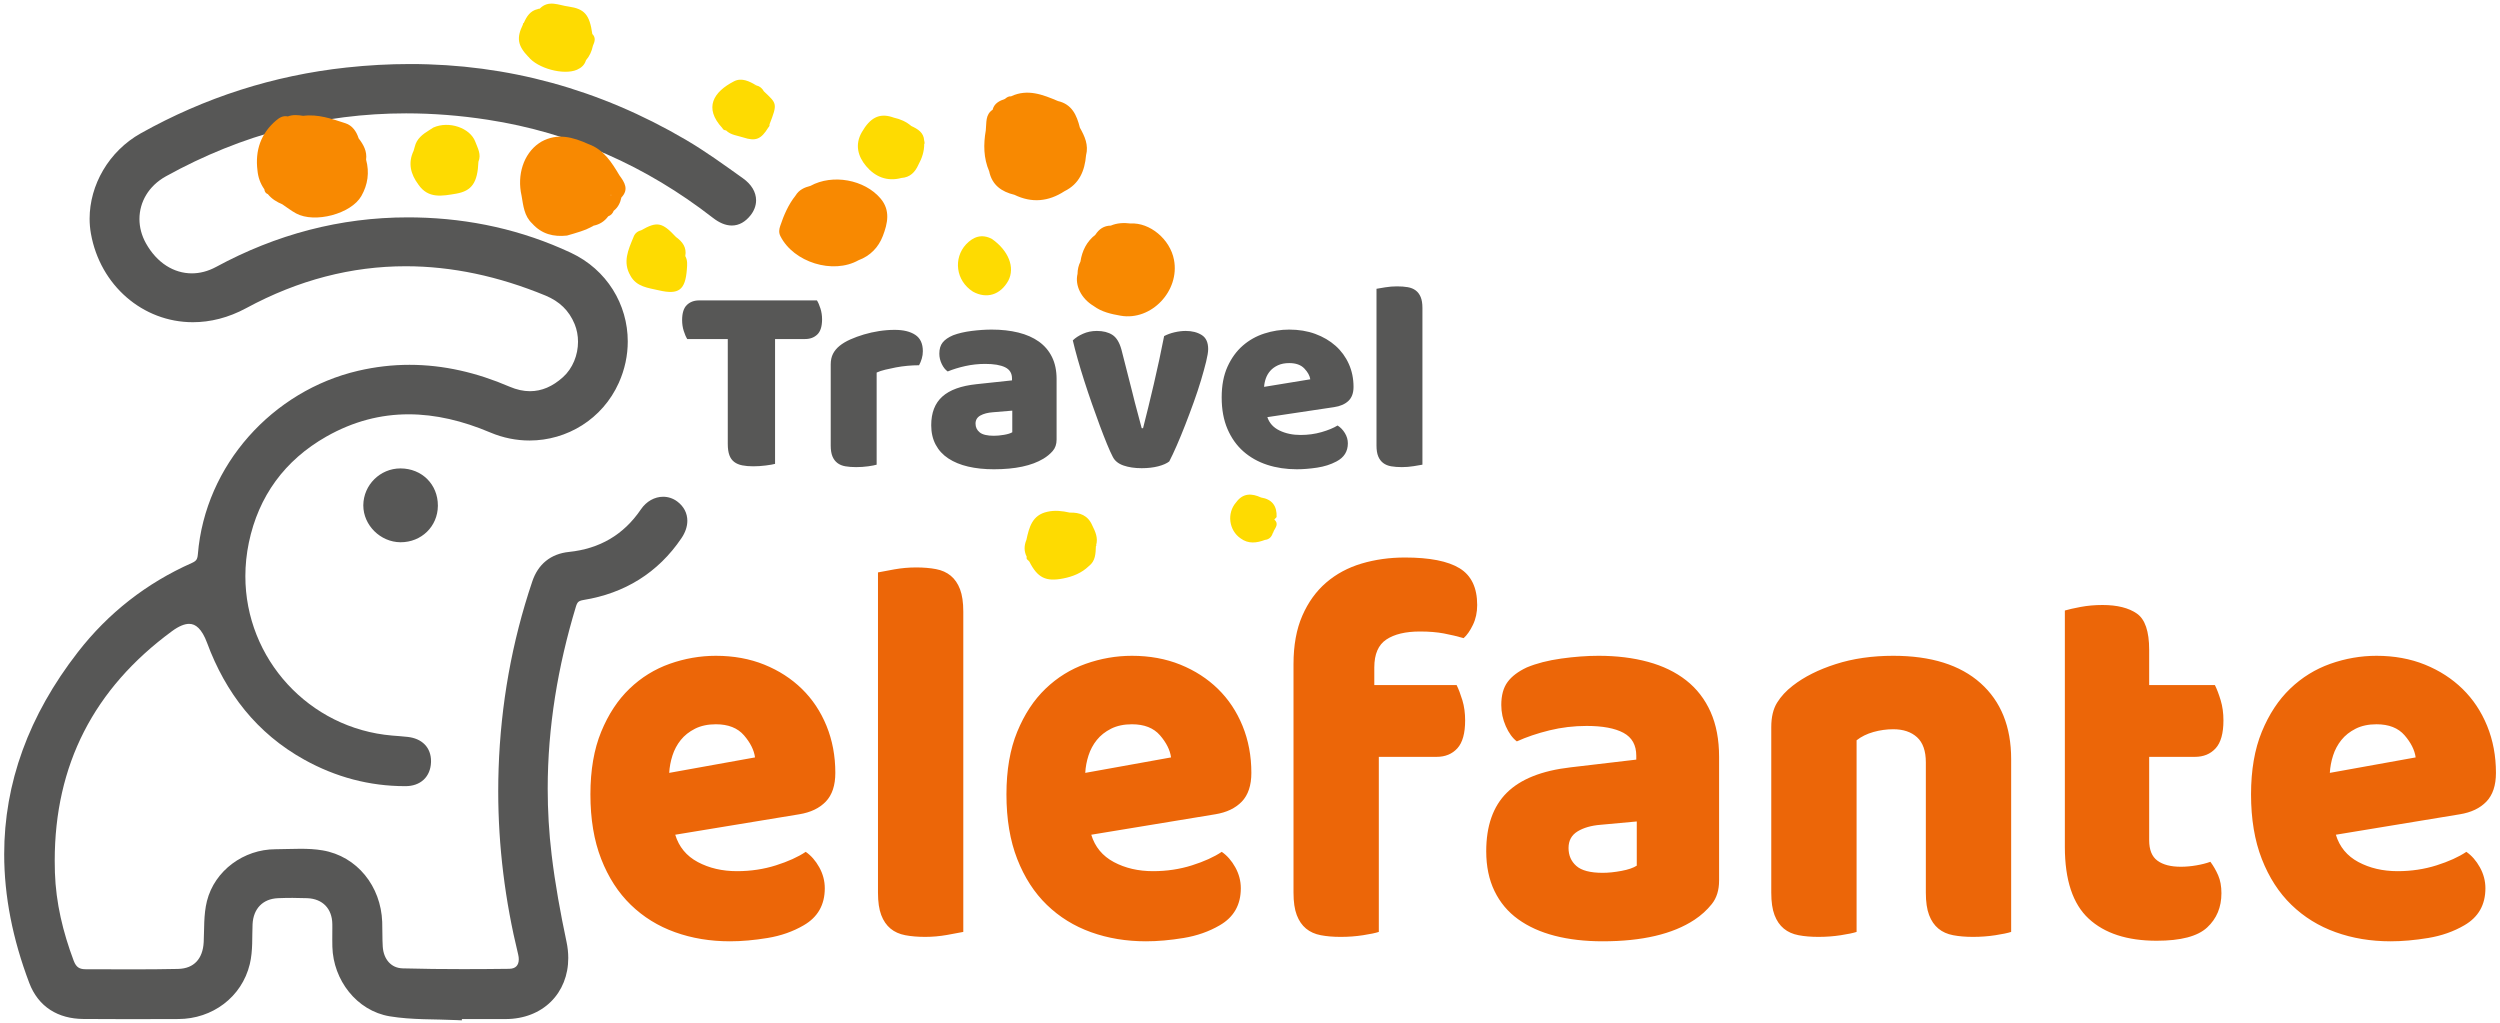 <svg width="469" height="192" viewBox="0 0 469 192" fill="none" xmlns="http://www.w3.org/2000/svg">
<path d="M141.193 35.337C140.77 34.638 140.16 34.008 139.387 33.456C135.894 30.964 132.38 28.403 128.62 26.2C112.435 16.715 95.172 12.011 76.934 12.013C73.004 12.013 69.028 12.231 65.008 12.666C51.294 14.149 38.418 18.295 26.411 25.009C20.369 28.396 16.817 34.748 16.811 41.021C16.811 41.967 16.892 42.912 17.059 43.843C18.792 53.532 26.789 60.449 36.184 60.447C39.439 60.448 42.849 59.614 46.19 57.806C55.999 52.499 65.986 49.949 76.11 49.948C84.761 49.948 93.519 51.813 102.344 55.451C104.961 56.542 106.745 58.241 107.802 60.801C108.227 61.839 108.437 62.972 108.437 64.115C108.439 66.606 107.433 69.115 105.623 70.748C103.664 72.515 101.626 73.384 99.43 73.388C98.215 73.388 96.936 73.117 95.575 72.533C89.485 69.911 83.235 68.441 76.826 68.441C73.64 68.441 70.416 68.804 67.158 69.566C51.193 73.302 38.488 87.175 37.118 103.991C37.072 104.538 36.969 104.823 36.837 105.014C36.704 105.204 36.488 105.391 35.995 105.612C27.483 109.387 20.3 115.006 14.612 122.334C5.381 134.214 0.782 146.915 0.786 160.261C0.786 168.104 2.368 176.159 5.49 184.4C6.323 186.609 7.677 188.325 9.431 189.458C11.182 190.593 13.3 191.141 15.63 191.16C18.499 191.184 21.367 191.193 24.235 191.193C27.313 191.193 30.391 191.183 33.467 191.17C39.817 191.154 45.358 187.081 46.861 180.87C47.471 178.329 47.269 175.752 47.381 173.398C47.452 171.887 47.953 170.715 48.749 169.893C49.548 169.074 50.669 168.564 52.151 168.499C53.053 168.462 53.958 168.444 54.862 168.444C55.789 168.444 56.716 168.463 57.642 168.499C59.141 168.56 60.273 169.073 61.061 169.886C61.847 170.703 62.323 171.859 62.343 173.356C62.346 173.579 62.347 173.801 62.347 174.025C62.347 174.776 62.336 175.538 62.336 176.309C62.336 176.738 62.339 177.17 62.351 177.605C62.434 180.738 63.57 183.729 65.459 186.079C67.346 188.428 70.005 190.144 73.118 190.661C77.318 191.356 81.561 191.168 85.64 191.37L86.642 191.418L86.653 191.176C88.208 191.176 89.763 191.177 91.319 191.177C92.49 191.177 93.662 191.177 94.834 191.176C98.309 191.176 101.281 189.968 103.36 187.906C105.442 185.847 106.609 182.958 106.606 179.725C106.606 178.737 106.498 177.715 106.277 176.673C105.133 171.273 104.142 165.828 103.488 160.371C102.989 156.213 102.749 152.078 102.749 147.963C102.749 136.417 104.642 125.033 108.046 113.786C108.199 113.282 108.348 113.055 108.501 112.919C108.653 112.783 108.906 112.65 109.474 112.555C117.152 111.31 123.44 107.479 127.844 100.957C128.556 99.906 128.945 98.795 128.946 97.701C128.947 96.996 128.78 96.306 128.454 95.686C128.128 95.066 127.648 94.521 127.048 94.075C126.263 93.488 125.334 93.191 124.407 93.192C122.818 93.191 121.26 94.046 120.238 95.554C118.594 97.969 116.658 99.804 114.42 101.121C112.18 102.437 109.631 103.239 106.739 103.542C105.051 103.715 103.577 104.285 102.406 105.239C101.233 106.19 100.386 107.503 99.861 109.065C96.015 120.455 93.948 132.18 93.539 144.182C93.491 145.601 93.467 147.018 93.467 148.432C93.467 158.775 94.752 168.985 97.209 179.066C97.289 179.392 97.325 179.692 97.324 179.959C97.321 180.579 97.144 180.992 96.88 181.267C96.614 181.539 96.217 181.736 95.541 181.75C92.659 181.785 89.777 181.808 86.898 181.808C83.108 181.808 79.32 181.768 75.538 181.665C74.413 181.628 73.572 181.207 72.933 180.511C72.298 179.814 71.881 178.804 71.804 177.596C71.708 176.106 71.759 174.552 71.702 172.948C71.58 169.615 70.413 166.539 68.456 164.153C66.501 161.767 63.746 160.073 60.506 159.527C59.119 159.293 57.729 159.232 56.356 159.232C54.762 159.232 53.189 159.313 51.668 159.317C48.706 159.325 45.866 160.317 43.577 162.023C41.289 163.728 39.545 166.16 38.82 169.048C38.175 171.649 38.339 174.301 38.214 176.735C38.132 178.363 37.641 179.587 36.86 180.411C36.077 181.232 34.972 181.73 33.394 181.771C30.562 181.833 27.726 181.85 24.885 181.85C21.942 181.85 18.994 181.832 16.042 181.829C15.397 181.826 14.991 181.701 14.679 181.486C14.368 181.27 14.082 180.912 13.825 180.236C11.808 174.857 10.487 169.399 10.301 163.69C10.277 162.947 10.265 162.211 10.265 161.481C10.266 152.484 12.099 144.427 15.755 137.261C19.414 130.097 24.904 123.813 32.279 118.398C33.598 117.425 34.683 117.031 35.476 117.037C36.137 117.045 36.66 117.259 37.234 117.809C37.8 118.36 38.362 119.283 38.843 120.587C42.314 129.983 48.177 137.579 57.099 142.524C62.959 145.778 69.284 147.484 76.006 147.483H76.075C77.42 147.483 78.62 147.079 79.48 146.272C80.344 145.469 80.803 144.316 80.855 143.053L80.86 142.785C80.867 141.581 80.468 140.462 79.674 139.658C78.884 138.85 77.775 138.392 76.495 138.246C75.501 138.131 74.526 138.073 73.581 137.993C57.985 136.685 46.029 123.603 46.03 108.093C46.03 106.031 46.241 103.924 46.684 101.794C48.505 93.082 53.412 86.339 61.232 81.896C66.335 79.006 71.46 77.727 76.648 77.725C81.693 77.725 86.806 78.944 91.97 81.132C94.38 82.153 96.88 82.64 99.333 82.64C106.374 82.643 113.028 78.624 116.085 71.825C117.224 69.293 117.769 66.651 117.768 64.063C117.773 57.131 113.851 50.576 107.101 47.421C97.928 43.129 88.223 41.005 78.131 40.795C77.597 40.785 77.064 40.779 76.532 40.779C63.778 40.777 51.794 43.98 40.542 50.072C39.014 50.899 37.472 51.282 35.982 51.282C32.629 51.277 29.447 49.341 27.378 45.643C26.551 44.158 26.16 42.602 26.16 41.085C26.166 37.914 27.858 34.892 31.132 33.071C45.448 25.151 60.484 21.268 76.184 21.266C81.22 21.266 86.325 21.667 91.497 22.464C107.138 24.878 121.204 31.13 133.74 40.866C134.906 41.772 136.082 42.304 137.289 42.308C137.961 42.31 138.62 42.131 139.206 41.801C139.794 41.471 140.311 41.002 140.775 40.426C141.455 39.584 141.845 38.595 141.843 37.581C141.844 36.805 141.615 36.034 141.193 35.337Z" fill="#575756"/>
<path d="M75.119 87.875C71.314 87.88 68.194 90.967 68.157 94.774V94.825C68.158 96.697 68.975 98.413 70.238 99.661C71.502 100.909 73.236 101.714 75.128 101.726H75.167C77.091 101.727 78.834 100.995 80.092 99.771C81.351 98.55 82.124 96.833 82.145 94.926V94.834C82.148 92.881 81.408 91.124 80.149 89.874C78.892 88.621 77.126 87.883 75.156 87.875H75.119Z" fill="#575756"/>
<path d="M134.3 135.874C132.793 135.874 131.49 136.152 130.393 136.703C129.294 137.257 128.4 137.964 127.709 138.827C127.018 139.691 126.501 140.657 126.156 141.728C125.81 142.799 125.606 143.887 125.544 144.992L141.643 142.09C141.455 140.709 140.763 139.33 139.572 137.947C138.379 136.566 136.621 135.874 134.3 135.874ZM136.936 176.589C133.232 176.589 129.796 176.019 126.627 174.878C123.456 173.74 120.696 172.029 118.342 169.75C115.988 167.471 114.135 164.607 112.786 161.152C111.436 157.699 110.762 153.659 110.762 149.032C110.762 144.474 111.436 140.554 112.786 137.273C114.135 133.993 115.908 131.3 118.107 129.193C120.303 127.087 122.814 125.532 125.638 124.53C128.463 123.531 131.349 123.028 134.3 123.028C137.626 123.028 140.654 123.582 143.385 124.686C146.115 125.791 148.469 127.312 150.446 129.244C152.424 131.18 153.96 133.492 155.06 136.186C156.156 138.879 156.707 141.814 156.707 144.992C156.707 147.34 156.11 149.135 154.918 150.378C153.725 151.622 152.061 152.416 149.928 152.761L126.674 156.594C127.364 158.874 128.776 160.582 130.91 161.723C133.044 162.861 135.491 163.431 138.254 163.431C140.826 163.431 143.259 163.069 145.551 162.343C147.841 161.619 149.707 160.773 151.152 159.806C152.156 160.496 153.003 161.463 153.695 162.707C154.384 163.949 154.73 165.262 154.73 166.642C154.73 169.75 153.411 172.064 150.775 173.584C148.766 174.758 146.507 175.551 143.997 175.966C141.486 176.38 139.132 176.589 136.936 176.589ZM180.714 174.827C180.023 174.964 179.004 175.153 177.654 175.397C176.303 175.637 174.939 175.759 173.558 175.759C172.177 175.759 170.938 175.656 169.84 175.448C168.741 175.242 167.816 174.827 167.062 174.204C166.31 173.583 165.728 172.737 165.321 171.666C164.912 170.598 164.709 169.198 164.709 167.471V107.385C165.399 107.248 166.418 107.058 167.769 106.814C169.118 106.575 170.483 106.452 171.864 106.452C173.244 106.452 174.484 106.556 175.583 106.764C176.68 106.97 177.607 107.385 178.36 108.008C179.113 108.628 179.693 109.474 180.102 110.545C180.509 111.616 180.714 113.015 180.714 114.741V174.827ZM212.347 135.874C210.84 135.874 209.537 136.152 208.44 136.703C207.341 137.257 206.447 137.964 205.756 138.827C205.065 139.691 204.548 140.657 204.203 141.728C203.857 142.799 203.653 143.887 203.592 144.992L219.69 142.09C219.502 140.709 218.811 139.33 217.619 137.947C216.426 136.566 214.669 135.874 212.347 135.874ZM214.983 176.589C211.279 176.589 207.843 176.019 204.674 174.878C201.503 173.74 198.743 172.029 196.389 169.75C194.035 167.471 192.183 164.607 190.834 161.152C189.484 157.699 188.809 153.659 188.809 149.032C188.809 144.474 189.484 140.554 190.834 137.273C192.183 133.993 193.955 131.3 196.154 129.193C198.35 127.087 200.861 125.532 203.685 124.53C206.51 123.531 209.396 123.028 212.347 123.028C215.674 123.028 218.701 123.582 221.432 124.686C224.162 125.791 226.516 127.312 228.493 129.244C230.471 131.18 232.008 133.492 233.107 136.186C234.204 138.879 234.755 141.814 234.755 144.992C234.755 147.34 234.157 149.135 232.966 150.378C231.772 151.622 230.109 152.416 227.975 152.761L204.721 156.594C205.411 158.874 206.824 160.582 208.957 161.723C211.091 162.861 213.538 163.431 216.301 163.431C218.874 163.431 221.306 163.069 223.598 162.343C225.888 161.619 227.754 160.773 229.199 159.806C230.203 160.496 231.051 161.463 231.742 162.707C232.43 163.949 232.777 165.262 232.777 166.642C232.777 169.75 231.459 172.064 228.823 173.584C226.814 174.758 224.554 175.551 222.044 175.966C219.534 176.38 217.18 176.589 214.983 176.589ZM242.662 124.583C242.662 121.061 243.211 118.039 244.309 115.518C245.407 112.997 246.898 110.927 248.781 109.302C250.665 107.68 252.877 106.489 255.419 105.727C257.961 104.97 260.675 104.589 263.563 104.589C268.207 104.589 271.628 105.262 273.825 106.609C276.021 107.956 277.12 110.251 277.12 113.498C277.12 114.88 276.852 116.124 276.319 117.227C275.786 118.333 275.204 119.163 274.577 119.714C273.385 119.369 272.144 119.076 270.859 118.832C269.572 118.592 268.082 118.47 266.388 118.47C263.687 118.47 261.586 118.973 260.079 119.973C258.573 120.974 257.819 122.719 257.819 125.204V128.52H273.261C273.637 129.28 273.996 130.229 274.344 131.369C274.688 132.507 274.86 133.768 274.86 135.15C274.86 137.568 274.375 139.311 273.401 140.381C272.428 141.453 271.126 141.987 269.494 141.987H258.667V174.828C258.039 175.034 257.051 175.242 255.702 175.448C254.35 175.657 252.955 175.76 251.512 175.76C250.131 175.76 248.891 175.657 247.794 175.448C246.694 175.242 245.769 174.828 245.016 174.205C244.263 173.584 243.682 172.738 243.273 171.667C242.864 170.598 242.662 169.199 242.662 167.471V124.583ZM300.659 163.742C301.724 163.742 302.902 163.622 304.189 163.38C305.474 163.138 306.432 162.81 307.059 162.395V154.107L300.282 154.729C298.523 154.868 297.081 155.283 295.951 155.971C294.821 156.663 294.257 157.699 294.257 159.079C294.257 160.461 294.742 161.583 295.716 162.446C296.687 163.31 298.336 163.742 300.659 163.742ZM299.905 123.027C303.294 123.027 306.385 123.408 309.179 124.168C311.971 124.928 314.356 126.085 316.334 127.638C318.311 129.193 319.832 131.16 320.9 133.542C321.966 135.926 322.501 138.742 322.501 141.986V165.192C322.501 166.989 322.044 168.455 321.136 169.596C320.225 170.734 319.141 171.719 317.887 172.548C313.805 175.242 308.063 176.588 300.659 176.588C297.33 176.588 294.333 176.241 291.667 175.551C288.998 174.863 286.709 173.825 284.795 172.443C282.879 171.062 281.404 169.301 280.369 167.161C279.333 165.021 278.816 162.534 278.816 159.701C278.816 154.936 280.101 151.276 282.676 148.72C285.25 146.165 289.233 144.576 294.634 143.954L306.966 142.504V141.778C306.966 139.777 306.166 138.344 304.565 137.479C302.965 136.617 300.659 136.185 297.645 136.185C295.259 136.185 292.937 136.461 290.679 137.014C288.419 137.568 286.378 138.258 284.559 139.085C283.743 138.464 283.053 137.515 282.488 136.238C281.923 134.96 281.641 133.631 281.641 132.248C281.641 130.453 282.031 129.02 282.817 127.949C283.601 126.878 284.809 125.965 286.441 125.203C288.262 124.444 290.411 123.892 292.891 123.545C295.37 123.202 297.706 123.027 299.905 123.027ZM361.288 143.022C361.288 140.882 360.737 139.31 359.64 138.308C358.542 137.309 357.051 136.806 355.169 136.806C353.913 136.806 352.674 136.98 351.45 137.324C350.225 137.671 349.174 138.189 348.296 138.878V174.827C347.667 175.033 346.679 175.242 345.33 175.448C343.98 175.656 342.584 175.759 341.141 175.759C339.76 175.759 338.518 175.656 337.421 175.448C336.323 175.242 335.397 174.827 334.644 174.204C333.891 173.584 333.309 172.737 332.902 171.667C332.493 170.598 332.29 169.198 332.29 167.471V136.392C332.29 134.527 332.651 133.01 333.373 131.834C334.094 130.66 335.082 129.59 336.339 128.623C338.473 126.964 341.156 125.618 344.39 124.583C347.621 123.545 351.215 123.027 355.169 123.027C362.26 123.027 367.722 124.738 371.55 128.155C375.378 131.575 377.293 136.324 377.293 142.401V174.827C376.665 175.033 375.677 175.242 374.328 175.448C372.976 175.656 371.58 175.759 370.139 175.759C368.756 175.759 367.517 175.656 366.419 175.448C365.319 175.242 364.395 174.827 363.642 174.204C362.889 173.584 362.308 172.737 361.9 171.667C361.491 170.598 361.288 169.198 361.288 167.471V143.022ZM403.184 157.63C403.184 159.427 403.7 160.704 404.737 161.463C405.773 162.223 407.232 162.602 409.114 162.602C410.056 162.602 411.028 162.518 412.034 162.343C413.036 162.173 413.915 161.948 414.668 161.67C415.235 162.432 415.718 163.276 416.128 164.208C416.536 165.14 416.74 166.263 416.74 167.574C416.74 170.2 415.847 172.34 414.057 173.999C412.269 175.657 409.114 176.484 404.595 176.484C399.072 176.484 394.819 175.103 391.838 172.34C388.857 169.58 387.367 165.089 387.367 158.874V114.533C388.055 114.327 389.044 114.104 390.331 113.86C391.618 113.62 392.984 113.498 394.427 113.498C397.189 113.498 399.338 114.035 400.877 115.104C402.413 116.174 403.184 118.437 403.184 121.89V128.52H415.516C415.893 129.28 416.254 130.229 416.598 131.369C416.943 132.507 417.117 133.768 417.117 135.151C417.117 137.568 416.631 139.311 415.658 140.381C414.684 141.453 413.382 141.987 411.75 141.987H403.184V157.63ZM445.831 135.874C444.326 135.874 443.022 136.152 441.925 136.703C440.827 137.257 439.932 137.964 439.241 138.827C438.551 139.691 438.033 140.657 437.688 141.728C437.343 142.799 437.138 143.887 437.077 144.992L453.177 142.09C452.987 140.709 452.297 139.33 451.103 137.947C449.912 136.566 448.152 135.874 445.831 135.874ZM448.469 176.589C444.765 176.589 441.328 176.019 438.159 174.878C434.988 173.74 432.227 172.029 429.873 169.75C427.52 167.471 425.668 164.607 424.319 161.152C422.97 157.699 422.295 153.659 422.295 149.032C422.295 144.474 422.97 140.554 424.319 137.273C425.668 133.993 427.44 131.3 429.638 129.193C431.835 127.087 434.346 125.532 437.171 124.53C439.995 123.531 442.881 123.028 445.831 123.028C449.158 123.028 452.187 123.582 454.917 124.686C457.647 125.791 460.001 127.312 461.978 129.244C463.956 131.18 465.493 133.492 466.591 136.186C467.688 138.879 468.239 141.814 468.239 144.992C468.239 147.34 467.643 149.135 466.449 150.378C465.258 151.622 463.595 152.416 461.46 152.761L438.207 156.594C438.895 158.874 440.309 160.582 442.442 161.723C444.577 162.861 447.024 163.431 449.786 163.431C452.359 163.431 454.79 163.069 457.083 162.343C459.374 161.619 461.24 160.773 462.685 159.806C463.688 160.496 464.535 161.463 465.226 162.707C465.916 163.949 466.263 165.262 466.263 166.642C466.263 169.75 464.944 172.064 462.308 173.584C460.298 174.758 458.039 175.551 455.528 175.966C453.018 176.38 450.664 176.589 448.469 176.589Z" fill="#EC6608"/>
<path d="M128.928 63.604C128.692 63.233 128.471 62.727 128.269 62.084C128.066 61.443 127.965 60.766 127.965 60.057C127.965 58.739 128.261 57.793 128.852 57.219C129.443 56.644 130.212 56.356 131.158 56.356H153.258C153.494 56.729 153.714 57.236 153.917 57.877C154.119 58.52 154.221 59.194 154.221 59.904C154.221 61.224 153.925 62.17 153.333 62.744C152.742 63.317 151.973 63.604 151.027 63.604H145.401V87.022C145.03 87.124 144.446 87.225 143.653 87.326C142.858 87.428 142.073 87.479 141.296 87.479C140.518 87.479 139.834 87.418 139.243 87.301C138.651 87.183 138.153 86.971 137.747 86.666C137.342 86.362 137.038 85.942 136.835 85.4C136.633 84.859 136.531 84.15 136.531 83.272V63.604H128.928ZM164.459 87.174C164.122 87.277 163.589 87.379 162.863 87.48C162.136 87.581 161.384 87.631 160.607 87.631C159.864 87.631 159.196 87.581 158.605 87.48C158.014 87.379 157.516 87.174 157.11 86.87C156.705 86.566 156.392 86.153 156.172 85.629C155.952 85.105 155.843 84.42 155.843 83.577V68.37C155.843 67.594 155.986 66.926 156.273 66.368C156.56 65.81 156.974 65.313 157.516 64.873C158.056 64.435 158.723 64.037 159.518 63.681C160.311 63.328 161.165 63.014 162.077 62.744C162.989 62.475 163.935 62.262 164.916 62.11C165.895 61.958 166.875 61.882 167.855 61.882C169.478 61.882 170.761 62.195 171.708 62.821C172.653 63.446 173.126 64.467 173.126 65.886C173.126 66.361 173.059 66.823 172.924 67.28C172.789 67.737 172.62 68.151 172.417 68.521C171.708 68.521 170.981 68.556 170.238 68.623C169.494 68.692 168.768 68.793 168.058 68.927C167.349 69.063 166.681 69.206 166.056 69.359C165.43 69.51 164.898 69.688 164.459 69.891V87.174ZM186.457 81.75C187.031 81.75 187.665 81.693 188.358 81.574C189.05 81.456 189.565 81.295 189.904 81.092V77.036L186.254 77.34C185.308 77.409 184.53 77.612 183.922 77.948C183.314 78.287 183.01 78.793 183.01 79.471C183.01 80.146 183.271 80.694 183.796 81.117C184.319 81.54 185.207 81.75 186.457 81.75ZM186.052 61.832C187.876 61.832 189.54 62.017 191.044 62.388C192.548 62.761 193.832 63.327 194.896 64.086C195.961 64.847 196.78 65.809 197.354 66.976C197.929 68.142 198.217 69.519 198.217 71.106V82.459C198.217 83.339 197.971 84.056 197.481 84.615C196.991 85.173 196.408 85.653 195.733 86.059C193.536 87.378 190.444 88.036 186.457 88.036C184.665 88.036 183.052 87.866 181.616 87.529C180.18 87.192 178.947 86.686 177.917 86.009C176.885 85.333 176.091 84.471 175.534 83.423C174.977 82.377 174.697 81.159 174.697 79.774C174.697 77.441 175.39 75.652 176.776 74.401C178.161 73.152 180.306 72.374 183.213 72.07L189.853 71.36V71.005C189.853 70.026 189.422 69.324 188.561 68.901C187.699 68.479 186.457 68.268 184.835 68.268C183.55 68.268 182.301 68.404 181.084 68.674C179.867 68.945 178.77 69.282 177.79 69.687C177.35 69.383 176.979 68.918 176.675 68.293C176.371 67.668 176.219 67.018 176.219 66.343C176.219 65.463 176.429 64.763 176.852 64.239C177.274 63.715 177.924 63.268 178.803 62.895C179.783 62.524 180.94 62.254 182.275 62.084C183.61 61.916 184.868 61.832 186.052 61.832ZM219.353 86.565C218.88 86.938 218.187 87.242 217.275 87.48C216.363 87.714 215.332 87.833 214.183 87.833C212.865 87.833 211.725 87.663 210.762 87.326C209.799 86.99 209.131 86.449 208.76 85.705C208.456 85.131 208.092 84.328 207.67 83.297C207.247 82.266 206.8 81.117 206.326 79.849C205.853 78.583 205.363 77.224 204.857 75.77C204.358 74.34 203.876 72.904 203.412 71.462C202.956 70.043 202.542 68.674 202.17 67.356C201.798 66.039 201.494 64.872 201.258 63.858C201.731 63.386 202.364 62.971 203.159 62.618C203.952 62.262 204.822 62.084 205.769 62.084C206.952 62.084 207.923 62.331 208.683 62.82C209.444 63.31 210.009 64.232 210.381 65.582L212.359 73.336C212.729 74.858 213.084 76.235 213.423 77.468C213.76 78.702 214.014 79.656 214.183 80.331H214.436C215.078 77.832 215.754 75.061 216.464 72.019C217.174 68.978 217.815 65.987 218.39 63.048C218.965 62.744 219.615 62.506 220.342 62.338C221.067 62.17 221.769 62.084 222.445 62.084C223.628 62.084 224.624 62.338 225.436 62.845C226.247 63.352 226.652 64.232 226.652 65.48C226.652 66.022 226.525 66.807 226.271 67.838C226.018 68.869 225.697 70.033 225.309 71.334C224.919 72.636 224.463 74.013 223.94 75.466C223.415 76.919 222.884 78.338 222.344 79.723C221.803 81.109 221.271 82.402 220.747 83.601C220.223 84.8 219.758 85.789 219.353 86.565ZM241.858 68.115C241.047 68.115 240.345 68.251 239.754 68.52C239.163 68.793 238.682 69.138 238.31 69.561C237.938 69.984 237.659 70.457 237.474 70.981C237.288 71.504 237.178 72.035 237.144 72.576L245.812 71.157C245.711 70.481 245.338 69.805 244.697 69.132C244.054 68.454 243.108 68.115 241.858 68.115ZM243.277 88.035C241.284 88.035 239.433 87.757 237.728 87.201C236.021 86.641 234.535 85.806 233.267 84.692C232 83.576 231.004 82.174 230.276 80.484C229.55 78.793 229.187 76.819 229.187 74.555C229.187 72.323 229.55 70.406 230.276 68.8C231.004 67.195 231.958 65.879 233.14 64.847C234.323 63.816 235.675 63.056 237.195 62.566C238.715 62.077 240.27 61.831 241.858 61.831C243.649 61.831 245.28 62.102 246.75 62.642C248.219 63.184 249.487 63.928 250.551 64.873C251.616 65.82 252.443 66.951 253.035 68.269C253.626 69.587 253.922 71.022 253.922 72.576C253.922 73.727 253.601 74.603 252.96 75.213C252.317 75.82 251.421 76.21 250.272 76.379L237.753 78.254C238.125 79.37 238.884 80.206 240.034 80.763C241.182 81.32 242.5 81.6 243.988 81.6C245.373 81.6 246.681 81.421 247.916 81.067C249.149 80.712 250.154 80.299 250.931 79.825C251.471 80.162 251.927 80.635 252.299 81.243C252.671 81.852 252.858 82.493 252.858 83.171C252.858 84.692 252.147 85.823 250.728 86.566C249.647 87.141 248.43 87.529 247.079 87.731C245.727 87.934 244.461 88.035 243.277 88.035ZM266.848 87.174C266.475 87.243 265.926 87.335 265.201 87.453C264.473 87.571 263.739 87.631 262.995 87.631C262.252 87.631 261.584 87.581 260.994 87.48C260.402 87.379 259.904 87.174 259.498 86.87C259.093 86.566 258.78 86.153 258.56 85.629C258.34 85.105 258.231 84.42 258.231 83.577V54.177C258.602 54.111 259.151 54.019 259.877 53.9C260.605 53.781 261.34 53.722 262.082 53.722C262.826 53.722 263.494 53.772 264.084 53.873C264.676 53.974 265.175 54.177 265.58 54.481C265.986 54.785 266.298 55.2 266.518 55.724C266.738 56.248 266.848 56.933 266.848 57.776V87.174Z" fill="#575756"/>
<path d="M152.04 34.87C150.902 35.156 149.882 35.623 149.247 36.683C147.89 38.391 147.045 40.359 146.363 42.406C146.156 43.029 146.066 43.624 146.4 44.292C148.869 49.212 156.268 51.516 161.054 48.821C163.267 47.998 164.799 46.406 165.619 44.271C166.52 41.923 167.078 39.472 165.198 37.246C162.182 33.676 156.17 32.598 152.04 34.87Z" fill="#F88901"/>
<path d="M89.169 26.596C88.193 23.977 84.211 22.628 81.295 23.928C81.03 24.097 80.764 24.267 80.499 24.436C79.278 25.19 78.161 26.034 77.808 27.54C77.734 27.794 77.661 28.049 77.587 28.304C76.493 30.611 77.048 32.682 78.491 34.626C80.343 37.331 82.98 36.768 85.586 36.331C88.517 35.813 89.594 34.263 89.753 30.343C90.334 28.973 89.619 27.805 89.169 26.596Z" fill="#FEDB01"/>
<path d="M212.079 41.925C210.817 41.768 209.578 41.82 208.388 42.325C207.094 42.34 206.17 42.982 205.493 44.038C203.854 45.325 203 47.048 202.693 49.075C202.322 49.797 202.156 50.568 202.146 51.376C201.619 53.55 202.838 56 205.136 57.384L205.137 57.385C206.65 58.522 208.459 58.918 210.246 59.229C215.995 60.228 221.361 54.554 220.24 48.74C219.521 44.888 215.714 41.709 212.079 41.925Z" fill="#F88901"/>
<path d="M128.569 48.067L128.561 48.031C128.852 46.412 128.03 45.338 126.812 44.46C126.811 44.46 126.811 44.459 126.811 44.459C124.216 41.678 123.268 41.497 120.274 43.207C119.559 43.392 119.062 43.816 118.826 44.525C117.854 46.869 116.776 49.205 118.28 51.733C118.277 51.732 118.275 51.729 118.272 51.728L118.274 51.731C119.44 53.838 121.612 54.002 123.613 54.469C127.34 55.338 128.567 54.411 128.856 50.532C128.919 49.697 129.011 48.848 128.569 48.067ZM186.081 44.821C184.181 43.833 182.608 44.392 181.224 45.846C178.843 48.434 179.258 52.639 182.539 54.722C185.112 56.123 187.682 55.319 189.163 52.65C190.449 50.165 189.212 47.024 186.081 44.821ZM232.753 101.01C234.211 102.079 235.747 101.868 237.304 101.288C238.126 101.198 238.573 100.692 238.799 99.941C238.907 99.882 238.948 99.793 238.921 99.673C239.299 98.957 239.948 98.257 239.061 97.461L239.491 97.004C239.579 94.936 238.662 93.665 236.572 93.33L236.573 93.331C236.572 93.33 236.571 93.329 236.57 93.329C234.802 92.515 233.185 92.484 231.909 94.224C230.117 96.252 230.521 99.499 232.753 101.01Z" fill="#FEDB01"/>
<path d="M114.554 36.56C114.571 36.562 114.589 36.567 114.606 36.569C114.586 36.597 114.568 36.627 114.549 36.656C114.548 36.621 114.556 36.596 114.554 36.56ZM114.635 36.713C114.635 36.72 114.632 36.726 114.632 36.733C114.62 36.678 114.62 36.624 114.606 36.569C114.621 36.556 114.63 36.545 114.645 36.532C114.642 36.592 114.634 36.654 114.635 36.713ZM116.211 32.903C114.757 30.462 113.264 28.059 110.388 27.028C107.5 25.727 104.588 24.897 101.55 26.584L101.078 26.891C98.239 28.872 96.95 32.793 97.848 36.722C98.174 38.594 98.33 40.532 99.854 41.944C99.855 41.945 99.856 41.945 99.856 41.946C101.609 43.905 103.841 44.473 106.366 44.193C108.072 43.691 109.804 43.258 111.355 42.339C112.497 42.108 113.411 41.521 114.1 40.582C114.605 40.398 114.938 40.043 115.129 39.547C115.941 38.911 116.366 38.05 116.57 37.062L116.565 37.058C118.024 35.539 117.179 34.216 116.211 32.903Z" fill="#F88901"/>
<path d="M169.104 33.386C170.728 33.279 171.673 32.3 172.293 30.904C172.964 29.689 173.389 28.404 173.383 27.002C173.481 26.901 173.492 26.791 173.417 26.674C173.43 26.534 173.409 26.441 173.374 26.366C173.298 24.866 172.187 24.206 170.96 23.639C170.007 22.823 168.895 22.337 167.679 22.07C167.678 22.07 167.678 22.07 167.678 22.072V22.07L167.324 21.951C164.95 21.209 163.247 22.069 161.677 24.799C161.677 24.799 161.677 24.8 161.676 24.802C160.341 27.117 160.944 29.328 162.473 31.152C164.139 33.142 166.397 34.117 169.104 33.386ZM143.303 17.134C142.986 16.572 142.542 16.173 141.898 16.026C141.714 16.014 141.524 15.962 141.331 15.892C141.524 15.938 141.704 15.98 141.898 16.026C140.591 15.246 139.133 14.516 137.702 15.253C133.857 17.234 131.976 20.209 135.513 24.027C135.646 24.329 135.9 24.439 136.206 24.466C137.099 25.347 138.334 25.423 139.434 25.785C141.781 26.556 142.784 26.122 144.126 23.936C144.305 23.745 144.417 23.549 144.357 23.341C145.904 19.376 145.738 19.442 143.303 17.134Z" fill="#FEDB01"/>
<path d="M67.279 25.953C66.872 24.647 66.077 23.535 64.815 23.125C62.25 22.291 59.667 21.367 56.878 21.732C55.907 21.573 54.939 21.48 53.988 21.844C53.122 21.637 52.41 22.081 51.834 22.568C48.922 25.032 47.836 28.219 48.301 31.971C48.421 33.264 48.839 34.449 49.593 35.51C49.633 35.948 49.839 36.267 50.259 36.429C50.976 37.318 51.914 37.89 52.952 38.321C53.813 38.896 54.635 39.544 55.542 40.035C59.053 41.935 65.881 40.127 67.793 36.769C69.003 34.644 69.333 32.352 68.679 29.958C68.889 28.387 68.193 27.132 67.279 25.953ZM202.582 23.946H202.583C202.001 21.613 201.104 19.541 198.429 18.946L198.455 18.948C195.629 17.754 192.796 16.625 189.702 18.054L189.691 18.093C189.208 18.004 188.872 18.286 188.528 18.554C187.502 18.913 186.551 19.362 186.224 20.534L186.223 20.535L186.27 20.55C184.794 21.49 185.101 23.039 184.936 24.426C184.936 24.437 184.934 24.448 184.934 24.459C184.48 27.071 184.5 29.644 185.569 32.13C186.106 34.721 187.893 35.97 190.307 36.545C190.307 36.546 190.308 36.545 190.308 36.545C193.566 38.125 196.69 37.83 199.694 35.872C202.494 34.499 203.491 32.041 203.743 29.137C204.249 27.206 203.494 25.558 202.582 23.946Z" fill="#F88901"/>
<path d="M205.592 102.46V102.458L205.695 102.388L205.633 102.28C206.037 100.905 205.48 99.72 204.895 98.541C204.093 96.687 202.571 96.106 200.685 96.166C199.294 95.848 197.896 95.684 196.48 96.009V96.01C193.632 96.621 193.067 98.932 192.553 101.281C192.107 102.353 192.078 103.417 192.62 104.468C192.448 104.941 192.906 105.068 193.099 105.34L193.101 105.344C194.633 108.386 196.189 109.165 199.448 108.52C199.458 108.515 199.463 108.522 199.473 108.516C201.274 108.159 202.927 107.497 204.272 106.196C205.527 105.238 205.535 103.841 205.592 102.46ZM111.117 6.374C110.608 2.756 109.665 1.666 106.669 1.228C104.83 1.002 102.927 -0.095 101.237 1.64C101.113 1.624 100.988 1.648 100.879 1.71C99.459 2.019 98.8 3.096 98.266 4.299C98.139 4.359 98.086 4.458 98.105 4.597C96.867 7.11 97.106 8.56 99.106 10.648L99.108 10.627C100.821 12.826 105.745 14.161 108.229 13.089C109.039 12.739 109.664 12.19 109.927 11.307C110.615 10.521 111.014 9.599 111.23 8.587C111.571 7.83 111.825 7.077 111.117 6.374Z" fill="#FEDB01"/>
</svg>
